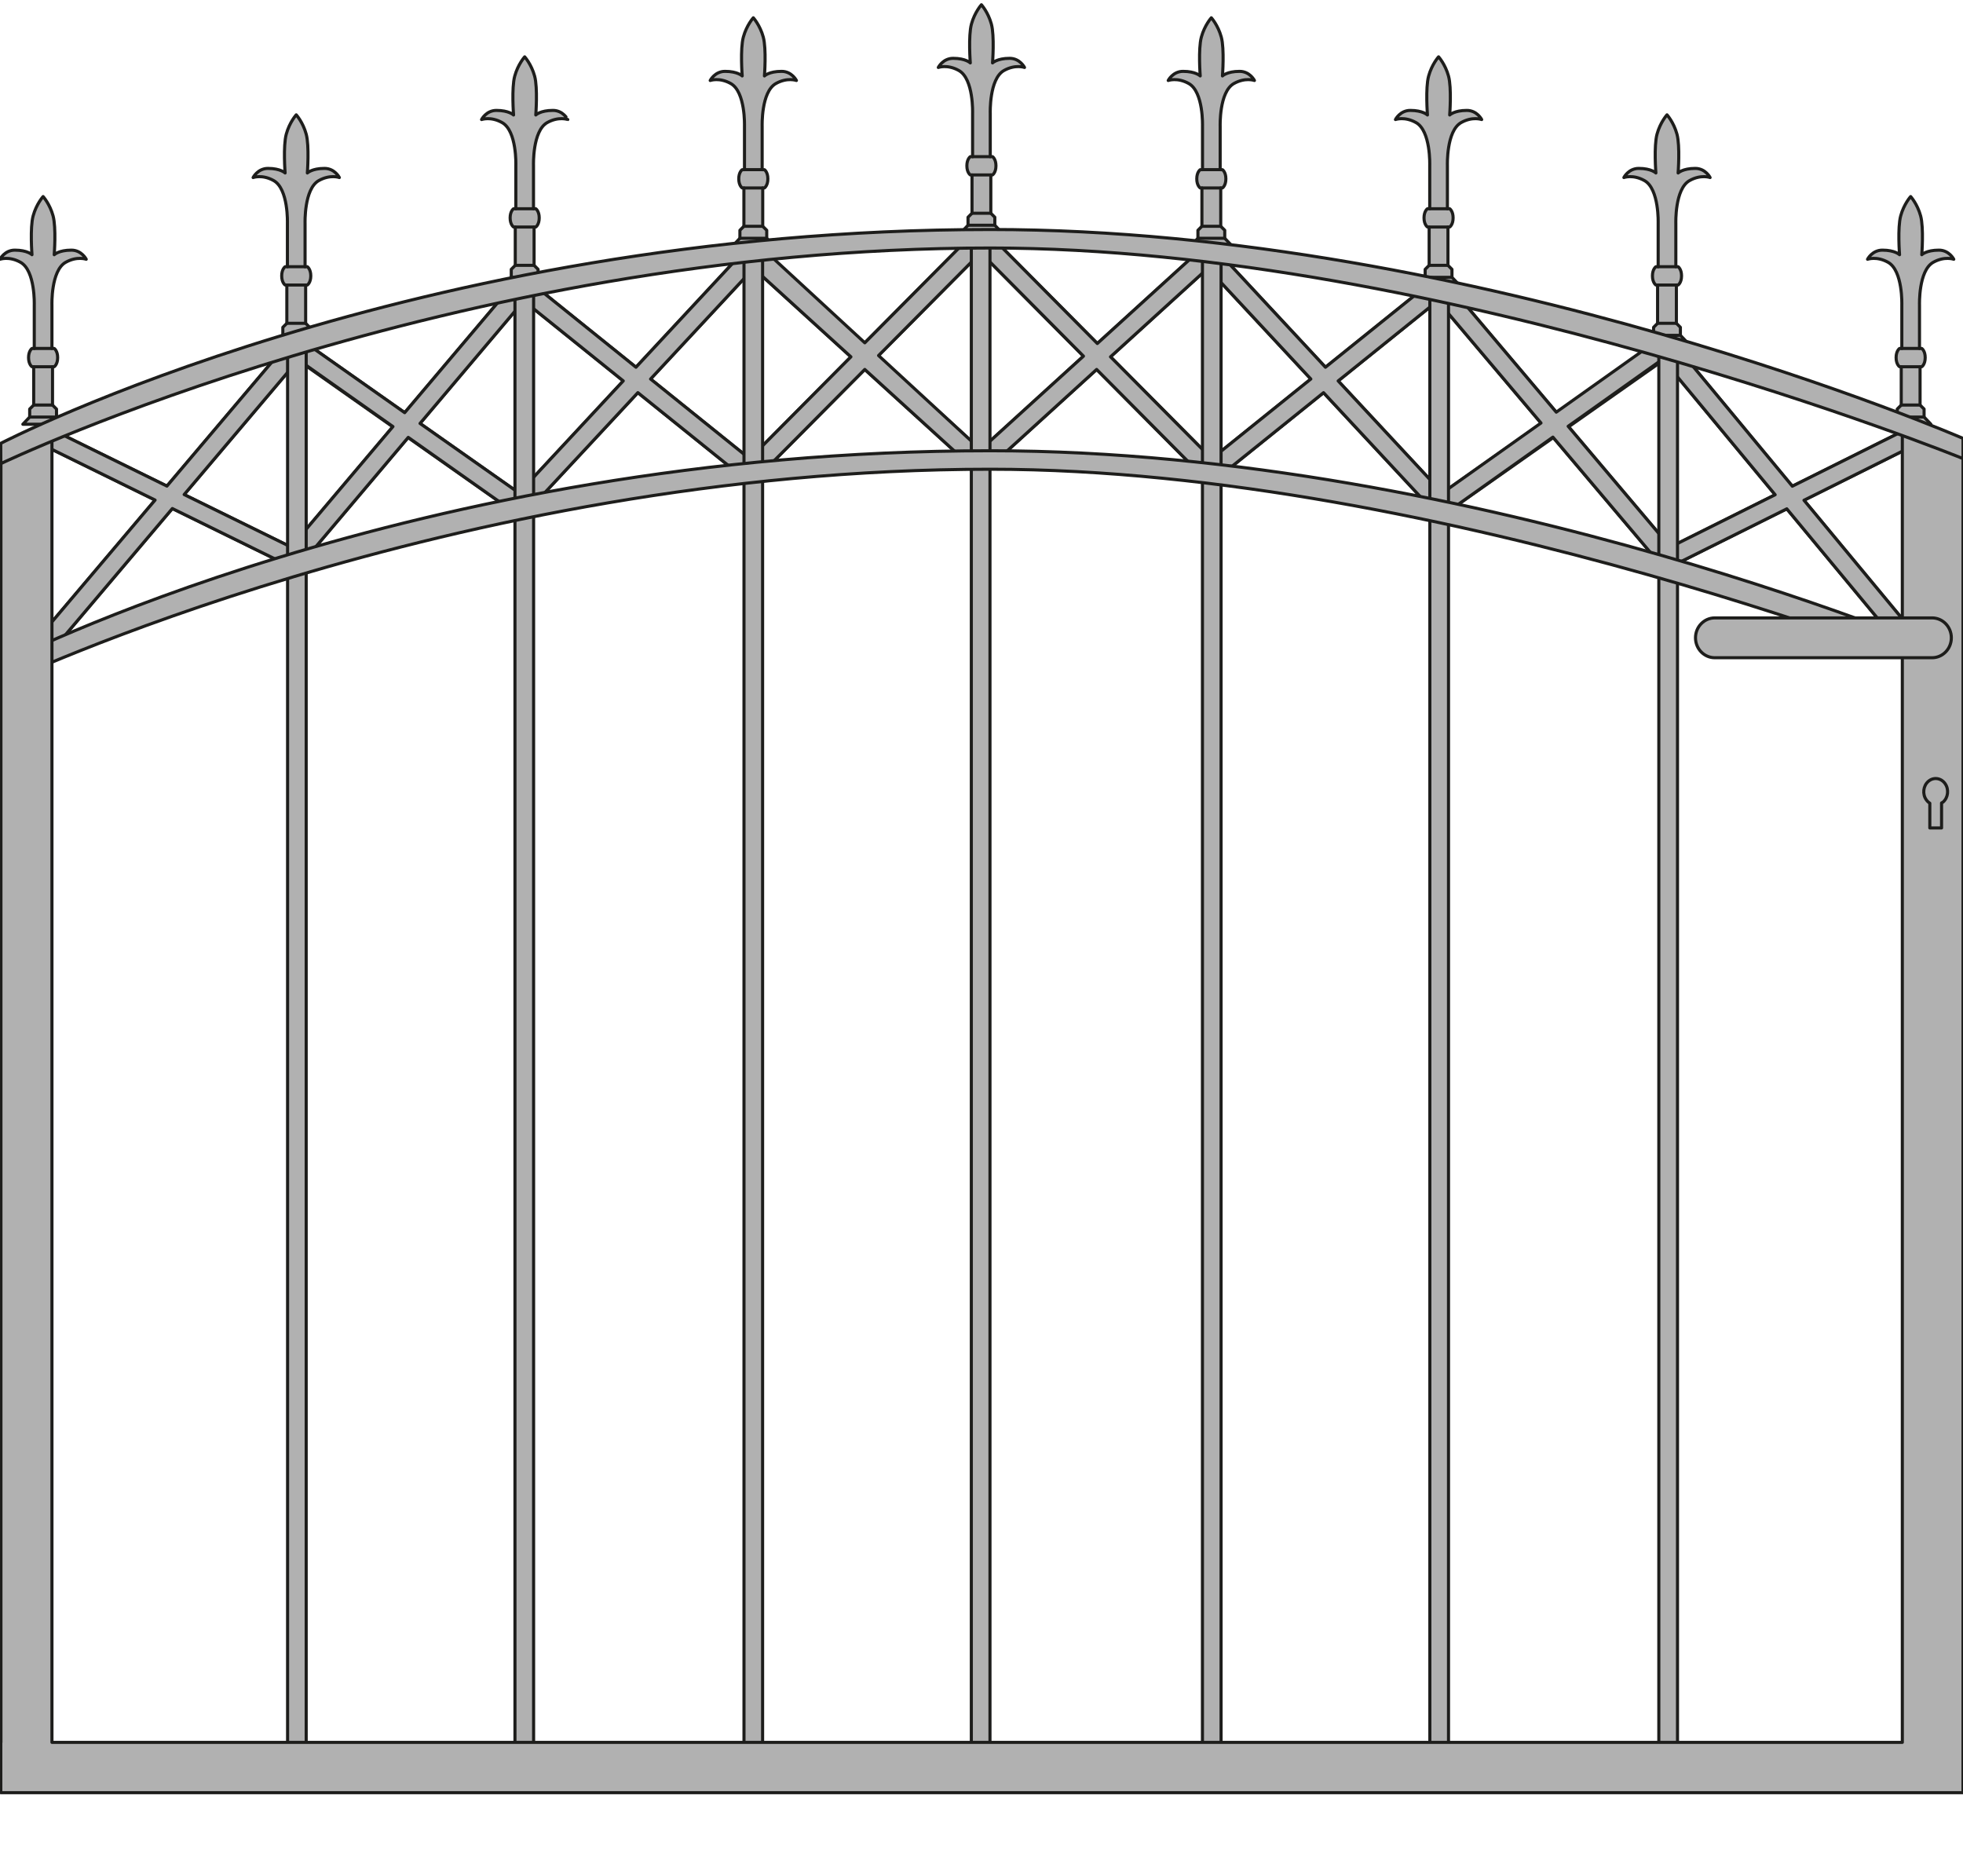 <?xml version="1.0" encoding="iso-8859-1"?>
<!-- Generator: Adobe Illustrator 20.1.0, SVG Export Plug-In . SVG Version: 6.00 Build 0)  -->
<svg version="1.1" preserveAspectRatio="none" id="Ebene_1" xmlns="http://www.w3.org/2000/svg"
	xmlns:xlink="http://www.w3.org/1999/xlink" x="0px" y="0px" viewBox="-41.569 -17.42 158.291 151.233" width="158.291"
	height="151.233" style="enable-background:new -41.569 -17.42 158.291 151.233;" xml:space="preserve">
	<g>
		<g>
			<g>

				<path
					style="fill:#B1B1B1;stroke:#1D1D1B;stroke-width:0.25;stroke-linecap:round;stroke-linejoin:round;stroke-miterlimit:10;"
					d="
				M112.5,16.789h-1.632l0.552-0.582v-0.644l0.322-0.323V12.15h-0.136c0,0-0.278-0.184-0.278-0.737c0-0.553,0.278-0.737,0.278-0.737
				h0.183V7.174l0,0c0,0,0.093-2.767-1.105-3.443c-0.925-0.52-1.66-0.246-1.66-0.246s0.369-0.736,1.199-0.736
				c1.015,0,1.382,0.369,1.382,0.369s-0.17-2.174,0.093-3.135c0.263-0.961,0.803-1.554,0.803-1.554s0.54,0.593,0.803,1.554
				c0.263,0.961,0.094,3.135,0.094,3.135s0.367-0.369,1.382-0.369c0.829,0,1.198,0.736,1.198,0.736s-0.735-0.273-1.659,0.246
				c-1.199,0.677-1.105,3.443-1.105,3.443l0,0v3.502h0.183c0,0,0.277,0.185,0.277,0.737c0,0.554-0.277,0.737-0.277,0.737h-0.137
				v3.089l0.323,0.323v0.644l0.552,0.582H112.5z" />

				<line
					style="fill:#B1B1B1;stroke:#1D1D1B;stroke-width:0.25;stroke-linecap:round;stroke-linejoin:round;stroke-miterlimit:10;"
					x1="113.581" y1="16.207" x2="111.42" y2="16.207" />

				<line
					style="fill:#B1B1B1;stroke:#1D1D1B;stroke-width:0.25;stroke-linecap:round;stroke-linejoin:round;stroke-miterlimit:10;"
					x1="113.258" y1="15.239" x2="111.742" y2="15.239" />

				<line
					style="fill:#B1B1B1;stroke:#1D1D1B;stroke-width:0.25;stroke-linecap:round;stroke-linejoin:round;stroke-miterlimit:10;"
					x1="113.258" y1="12.15" x2="111.742" y2="12.15" />

				<line
					style="fill:#B1B1B1;stroke:#1D1D1B;stroke-width:0.25;stroke-linecap:round;stroke-linejoin:round;stroke-miterlimit:10;"
					x1="113.212" y1="10.676" x2="111.789" y2="10.676" />
			</g>
			<g>

				<path
					style="fill:#B1B1B1;stroke:#1D1D1B;stroke-width:0.25;stroke-linecap:round;stroke-linejoin:round;stroke-miterlimit:10;"
					d="
				M92.852,10.199H91.22l0.552-0.582V8.973l0.322-0.323V5.561h-0.136c0,0-0.278-0.184-0.278-0.737c0-0.553,0.278-0.737,0.278-0.737
				h0.183V0.584l0,0c0,0,0.093-2.767-1.105-3.443c-0.925-0.52-1.66-0.246-1.66-0.246s0.369-0.736,1.199-0.736
				c1.015,0,1.382,0.369,1.382,0.369s-0.17-2.174,0.093-3.135c0.263-0.961,0.803-1.554,0.803-1.554s0.54,0.593,0.803,1.554
				c0.263,0.961,0.094,3.135,0.094,3.135s0.367-0.369,1.382-0.369c0.829,0,1.198,0.736,1.198,0.736s-0.735-0.273-1.659,0.246
				c-1.199,0.677-1.105,3.443-1.105,3.443l0,0v3.502h0.183c0,0,0.277,0.185,0.277,0.737c0,0.554-0.277,0.737-0.277,0.737H93.61
				v3.089l0.323,0.323v0.644l0.552,0.582H92.852z" />

				<line
					style="fill:#B1B1B1;stroke:#1D1D1B;stroke-width:0.25;stroke-linecap:round;stroke-linejoin:round;stroke-miterlimit:10;"
					x1="93.933" y1="9.617" x2="91.772" y2="9.617" />

				<line
					style="fill:#B1B1B1;stroke:#1D1D1B;stroke-width:0.25;stroke-linecap:round;stroke-linejoin:round;stroke-miterlimit:10;"
					x1="93.61" y1="8.649" x2="92.094" y2="8.649" />

				<line
					style="fill:#B1B1B1;stroke:#1D1D1B;stroke-width:0.25;stroke-linecap:round;stroke-linejoin:round;stroke-miterlimit:10;"
					x1="93.61" y1="5.561" x2="92.094" y2="5.561" />

				<line
					style="fill:#B1B1B1;stroke:#1D1D1B;stroke-width:0.25;stroke-linecap:round;stroke-linejoin:round;stroke-miterlimit:10;"
					x1="93.564" y1="4.086" x2="92.141" y2="4.086" />
			</g>
			<g>

				<path
					style="fill:#B1B1B1;stroke:#1D1D1B;stroke-width:0.25;stroke-linecap:round;stroke-linejoin:round;stroke-miterlimit:10;"
					d="
				M74.432,5.523H72.8l0.552-0.582V4.296l0.322-0.323V0.884h-0.136c0,0-0.278-0.184-0.278-0.737c0-0.553,0.278-0.737,0.278-0.737
				h0.183v-3.502l0,0c0,0,0.093-2.767-1.105-3.443c-0.925-0.52-1.66-0.246-1.66-0.246s0.369-0.736,1.199-0.736
				c1.015,0,1.382,0.369,1.382,0.369s-0.17-2.174,0.093-3.135c0.263-0.961,0.803-1.554,0.803-1.554s0.54,0.593,0.803,1.554
				c0.263,0.961,0.094,3.135,0.094,3.135s0.367-0.369,1.382-0.369c0.829,0,1.198,0.736,1.198,0.736s-0.735-0.273-1.659,0.246
				c-1.199,0.677-1.105,3.443-1.105,3.443l0,0v3.502h0.183c0,0,0.277,0.184,0.277,0.737c0,0.554-0.277,0.737-0.277,0.737H75.19
				v3.089l0.323,0.323v0.645l0.552,0.582H74.432z" />

				<line
					style="fill:#B1B1B1;stroke:#1D1D1B;stroke-width:0.25;stroke-linecap:round;stroke-linejoin:round;stroke-miterlimit:10;"
					x1="75.513" y1="4.941" x2="73.352" y2="4.941" />

				<line
					style="fill:#B1B1B1;stroke:#1D1D1B;stroke-width:0.25;stroke-linecap:round;stroke-linejoin:round;stroke-miterlimit:10;"
					x1="75.19" y1="3.973" x2="73.675" y2="3.973" />

				<line
					style="fill:#B1B1B1;stroke:#1D1D1B;stroke-width:0.25;stroke-linecap:round;stroke-linejoin:round;stroke-miterlimit:10;"
					x1="75.19" y1="0.884" x2="73.675" y2="0.884" />

				<line
					style="fill:#B1B1B1;stroke:#1D1D1B;stroke-width:0.25;stroke-linecap:round;stroke-linejoin:round;stroke-miterlimit:10;"
					x1="75.144" y1="-0.59" x2="73.721" y2="-0.59" />
			</g>
			<g>

				<path
					style="fill:#B1B1B1;stroke:#1D1D1B;stroke-width:0.25;stroke-linecap:round;stroke-linejoin:round;stroke-miterlimit:10;"
					d="
				M56.108,2.374h-1.632l0.552-0.582V1.147l0.322-0.323v-3.089h-0.136c0,0-0.278-0.184-0.278-0.737c0-0.553,0.278-0.737,0.278-0.737
				h0.183v-3.502l0,0c0,0,0.093-2.767-1.105-3.443c-0.925-0.519-1.66-0.246-1.66-0.246s0.369-0.736,1.199-0.736
				c1.015,0,1.382,0.369,1.382,0.369s-0.17-2.174,0.093-3.135c0.263-0.961,0.803-1.554,0.803-1.554s0.54,0.593,0.803,1.554
				c0.263,0.961,0.094,3.135,0.094,3.135s0.367-0.369,1.382-0.369c0.829,0,1.198,0.736,1.198,0.736s-0.735-0.273-1.659,0.246
				c-1.199,0.677-1.105,3.443-1.105,3.443l0,0v3.502h0.183c0,0,0.277,0.184,0.277,0.737c0,0.554-0.277,0.737-0.277,0.737h-0.137
				v3.089l0.323,0.323v0.645l0.552,0.582H56.108z" />

				<line
					style="fill:#B1B1B1;stroke:#1D1D1B;stroke-width:0.25;stroke-linecap:round;stroke-linejoin:round;stroke-miterlimit:10;"
					x1="57.189" y1="1.792" x2="55.028" y2="1.792" />

				<line
					style="fill:#B1B1B1;stroke:#1D1D1B;stroke-width:0.25;stroke-linecap:round;stroke-linejoin:round;stroke-miterlimit:10;"
					x1="56.866" y1="0.824" x2="55.35" y2="0.824" />

				<line
					style="fill:#B1B1B1;stroke:#1D1D1B;stroke-width:0.25;stroke-linecap:round;stroke-linejoin:round;stroke-miterlimit:10;"
					x1="56.866" y1="-2.265" x2="55.35" y2="-2.265" />

				<line
					style="fill:#B1B1B1;stroke:#1D1D1B;stroke-width:0.25;stroke-linecap:round;stroke-linejoin:round;stroke-miterlimit:10;"
					x1="56.82" y1="-3.74" x2="55.397" y2="-3.74" />
			</g>
			<g>

				<path
					style="fill:#B1B1B1;stroke:#1D1D1B;stroke-width:0.25;stroke-linecap:round;stroke-linejoin:round;stroke-miterlimit:10;"
					d="
				M37.569,1.324h-1.632l0.552-0.582V0.097l0.322-0.323v-3.089h-0.136c0,0-0.278-0.184-0.278-0.737c0-0.553,0.278-0.737,0.278-0.737
				h0.183v-3.502l0,0c0,0,0.093-2.767-1.106-3.443c-0.925-0.52-1.66-0.246-1.66-0.246s0.369-0.736,1.199-0.736
				c1.015,0,1.382,0.369,1.382,0.369s-0.17-2.174,0.093-3.135c0.263-0.961,0.803-1.554,0.803-1.554s0.54,0.593,0.803,1.554
				c0.263,0.961,0.094,3.135,0.094,3.135s0.367-0.369,1.382-0.369c0.829,0,1.198,0.736,1.198,0.736s-0.735-0.273-1.659,0.246
				c-1.199,0.677-1.105,3.443-1.105,3.443l0,0v3.502h0.183c0,0,0.277,0.185,0.277,0.737c0,0.554-0.277,0.737-0.277,0.737h-0.137
				v3.089l0.323,0.323v0.644l0.552,0.582H37.569z" />

				<line
					style="fill:#B1B1B1;stroke:#1D1D1B;stroke-width:0.25;stroke-linecap:round;stroke-linejoin:round;stroke-miterlimit:10;"
					x1="38.65" y1="0.742" x2="36.489" y2="0.742" />

				<line
					style="fill:#B1B1B1;stroke:#1D1D1B;stroke-width:0.25;stroke-linecap:round;stroke-linejoin:round;stroke-miterlimit:10;"
					x1="38.327" y1="-0.226" x2="36.811" y2="-0.226" />

				<line
					style="fill:#B1B1B1;stroke:#1D1D1B;stroke-width:0.25;stroke-linecap:round;stroke-linejoin:round;stroke-miterlimit:10;"
					x1="38.327" y1="-3.315" x2="36.811" y2="-3.315" />

				<line
					style="fill:#B1B1B1;stroke:#1D1D1B;stroke-width:0.25;stroke-linecap:round;stroke-linejoin:round;stroke-miterlimit:10;"
					x1="38.281" y1="-4.79" x2="36.858" y2="-4.79" />
			</g>
			<g>

				<path
					style="fill:#B1B1B1;stroke:#1D1D1B;stroke-width:0.25;stroke-linecap:round;stroke-linejoin:round;stroke-miterlimit:10;"
					d="
				M-38.092,16.789h1.632l-0.552-0.582v-0.644l-0.322-0.323V12.15h0.136c0,0,0.278-0.184,0.278-0.737
				c0-0.553-0.278-0.737-0.278-0.737h-0.183V7.174l0,0c0,0-0.093-2.767,1.105-3.443c0.925-0.52,1.66-0.246,1.66-0.246
				s-0.369-0.736-1.199-0.736c-1.015,0-1.382,0.369-1.382,0.369s0.17-2.174-0.093-3.135c-0.263-0.961-0.803-1.554-0.803-1.554
				s-0.54,0.593-0.803,1.554c-0.263,0.961-0.094,3.135-0.094,3.135s-0.367-0.369-1.382-0.369c-0.829,0-1.198,0.736-1.198,0.736
				s0.735-0.273,1.659,0.246c1.199,0.677,1.105,3.443,1.105,3.443l0,0v3.502h-0.183c0,0-0.277,0.185-0.277,0.737
				c0,0.554,0.277,0.737,0.277,0.737h0.137v3.089l-0.323,0.323v0.644l-0.552,0.582H-38.092z" />

				<line
					style="fill:#B1B1B1;stroke:#1D1D1B;stroke-width:0.25;stroke-linecap:round;stroke-linejoin:round;stroke-miterlimit:10;"
					x1="-39.173" y1="16.207" x2="-37.012" y2="16.207" />

				<line
					style="fill:#B1B1B1;stroke:#1D1D1B;stroke-width:0.25;stroke-linecap:round;stroke-linejoin:round;stroke-miterlimit:10;"
					x1="-38.85" y1="15.239" x2="-37.334" y2="15.239" />

				<line
					style="fill:#B1B1B1;stroke:#1D1D1B;stroke-width:0.25;stroke-linecap:round;stroke-linejoin:round;stroke-miterlimit:10;"
					x1="-38.85" y1="12.15" x2="-37.334" y2="12.15" />

				<line
					style="fill:#B1B1B1;stroke:#1D1D1B;stroke-width:0.25;stroke-linecap:round;stroke-linejoin:round;stroke-miterlimit:10;"
					x1="-38.804" y1="10.676" x2="-37.381" y2="10.676" />
			</g>
			<g>

				<path
					style="fill:#B1B1B1;stroke:#1D1D1B;stroke-width:0.25;stroke-linecap:round;stroke-linejoin:round;stroke-miterlimit:10;"
					d="
				M-17.68,10.199h1.632L-16.6,9.617V8.973l-0.322-0.323V5.561h0.136c0,0,0.278-0.184,0.278-0.737c0-0.553-0.278-0.737-0.278-0.737
				h-0.183V0.584l0,0c0,0-0.093-2.767,1.105-3.443c0.925-0.52,1.66-0.246,1.66-0.246s-0.369-0.736-1.199-0.736
				c-1.015,0-1.382,0.369-1.382,0.369s0.17-2.174-0.093-3.135c-0.263-0.961-0.803-1.554-0.803-1.554s-0.54,0.593-0.803,1.554
				c-0.263,0.961-0.094,3.135-0.094,3.135s-0.367-0.369-1.382-0.369c-0.829,0-1.198,0.736-1.198,0.736s0.735-0.273,1.659,0.246
				c1.199,0.677,1.106,3.443,1.106,3.443l0,0v3.502h-0.183c0,0-0.277,0.185-0.277,0.737c0,0.554,0.277,0.737,0.277,0.737h0.137
				v3.089l-0.323,0.323v0.644l-0.552,0.582H-17.68z" />

				<line
					style="fill:#B1B1B1;stroke:#1D1D1B;stroke-width:0.25;stroke-linecap:round;stroke-linejoin:round;stroke-miterlimit:10;"
					x1="-18.761" y1="9.617" x2="-16.6" y2="9.617" />

				<line
					style="fill:#B1B1B1;stroke:#1D1D1B;stroke-width:0.25;stroke-linecap:round;stroke-linejoin:round;stroke-miterlimit:10;"
					x1="-18.438" y1="8.649" x2="-16.922" y2="8.649" />

				<line
					style="fill:#B1B1B1;stroke:#1D1D1B;stroke-width:0.25;stroke-linecap:round;stroke-linejoin:round;stroke-miterlimit:10;"
					x1="-18.438" y1="5.561" x2="-16.922" y2="5.561" />

				<line
					style="fill:#B1B1B1;stroke:#1D1D1B;stroke-width:0.25;stroke-linecap:round;stroke-linejoin:round;stroke-miterlimit:10;"
					x1="-18.392" y1="4.086" x2="-16.969" y2="4.086" />
			</g>
			<g>

				<path
					style="fill:#B1B1B1;stroke:#1D1D1B;stroke-width:0.25;stroke-linecap:round;stroke-linejoin:round;stroke-miterlimit:10;"
					d="
				M0.74,5.523h1.632L1.82,4.941V4.296L1.498,3.973V0.884h0.136c0,0,0.278-0.184,0.278-0.737c0-0.553-0.278-0.737-0.278-0.737H1.451
				v-3.502l0,0c0,0-0.093-2.767,1.105-3.443c0.925-0.52,1.66-0.246,1.66-0.246S3.847-8.518,3.017-8.518
				c-1.015,0-1.382,0.369-1.382,0.369s0.17-2.174-0.093-3.135S0.74-12.837,0.74-12.837s-0.54,0.593-0.803,1.554
				c-0.263,0.961-0.094,3.135-0.094,3.135s-0.367-0.369-1.382-0.369c-0.829,0-1.198,0.736-1.198,0.736s0.735-0.273,1.659,0.246
				c1.199,0.677,1.105,3.443,1.105,3.443l0,0v3.502h-0.183c0,0-0.277,0.184-0.277,0.737c0,0.554,0.277,0.737,0.277,0.737h0.137
				v3.089l-0.323,0.323v0.645l-0.552,0.582H0.74z" />

				<line
					style="fill:#B1B1B1;stroke:#1D1D1B;stroke-width:0.25;stroke-linecap:round;stroke-linejoin:round;stroke-miterlimit:10;"
					x1="-0.341" y1="4.941" x2="1.82" y2="4.941" />

				<line
					style="fill:#B1B1B1;stroke:#1D1D1B;stroke-width:0.25;stroke-linecap:round;stroke-linejoin:round;stroke-miterlimit:10;"
					x1="-0.018" y1="3.973" x2="1.498" y2="3.973" />

				<line
					style="fill:#B1B1B1;stroke:#1D1D1B;stroke-width:0.25;stroke-linecap:round;stroke-linejoin:round;stroke-miterlimit:10;"
					x1="-0.018" y1="0.884" x2="1.498" y2="0.884" />

				<line
					style="fill:#B1B1B1;stroke:#1D1D1B;stroke-width:0.25;stroke-linecap:round;stroke-linejoin:round;stroke-miterlimit:10;"
					x1="0.028" y1="-0.59" x2="1.451" y2="-0.59" />
			</g>
			<g>

				<path
					style="fill:#B1B1B1;stroke:#1D1D1B;stroke-width:0.25;stroke-linecap:round;stroke-linejoin:round;stroke-miterlimit:10;"
					d="
				M19.175,2.374h-1.632l0.552-0.582V1.147l0.322-0.323v-3.089h-0.136c0,0-0.278-0.184-0.278-0.737c0-0.553,0.278-0.737,0.278-0.737
				h0.183v-3.502l0,0c0,0,0.093-2.767-1.105-3.443c-0.925-0.519-1.66-0.246-1.66-0.246s0.369-0.736,1.199-0.736
				c1.015,0,1.382,0.369,1.382,0.369s-0.17-2.174,0.093-3.135c0.263-0.961,0.803-1.554,0.803-1.554s0.54,0.593,0.803,1.554
				c0.263,0.961,0.094,3.135,0.094,3.135s0.367-0.369,1.382-0.369c0.829,0,1.198,0.736,1.198,0.736s-0.735-0.273-1.659,0.246
				c-1.199,0.677-1.105,3.443-1.105,3.443l0,0v3.502h0.183c0,0,0.277,0.184,0.277,0.737c0,0.554-0.277,0.737-0.277,0.737h-0.137
				v3.089l0.323,0.323v0.645l0.552,0.582H19.175z" />

				<line
					style="fill:#B1B1B1;stroke:#1D1D1B;stroke-width:0.25;stroke-linecap:round;stroke-linejoin:round;stroke-miterlimit:10;"
					x1="20.256" y1="1.792" x2="18.094" y2="1.792" />

				<line
					style="fill:#B1B1B1;stroke:#1D1D1B;stroke-width:0.25;stroke-linecap:round;stroke-linejoin:round;stroke-miterlimit:10;"
					x1="19.932" y1="0.824" x2="18.417" y2="0.824" />

				<line
					style="fill:#B1B1B1;stroke:#1D1D1B;stroke-width:0.25;stroke-linecap:round;stroke-linejoin:round;stroke-miterlimit:10;"
					x1="19.932" y1="-2.265" x2="18.417" y2="-2.265" />

				<line
					style="fill:#B1B1B1;stroke:#1D1D1B;stroke-width:0.25;stroke-linecap:round;stroke-linejoin:round;stroke-miterlimit:10;"
					x1="19.886" y1="-3.74" x2="18.464" y2="-3.74" />
			</g>
		</g>
		<g>
			<g>

				<polyline
					style="fill:#B1B1B1;stroke:#1D1D1B;stroke-width:0.25;stroke-linecap:round;stroke-linejoin:round;stroke-miterlimit:10;"
					points="
				19.048,4.374 1.764,22.945 0.703,21.877 17.985,3.301 			" />

				<polyline
					style="fill:#B1B1B1;stroke:#1D1D1B;stroke-width:0.25;stroke-linecap:round;stroke-linejoin:round;stroke-miterlimit:10;"
					points="
				1.774,5.801 19.048,19.706 17.986,20.775 0.713,6.872 			" />

				<polyline
					style="fill:#B1B1B1;stroke:#1D1D1B;stroke-width:0.25;stroke-linecap:round;stroke-linejoin:round;stroke-miterlimit:10;"
					points="
				-18.015,12.177 -37.079,34.694 -38.138,33.625 -19.077,11.104 			" />

				<polyline
					style="fill:#B1B1B1;stroke:#1D1D1B;stroke-width:0.25;stroke-linecap:round;stroke-linejoin:round;stroke-miterlimit:10;"
					points="
				-37.108,17.354 -17.592,26.94 -18.658,28.008 -38.173,18.423 			" />

				<polyline
					style="fill:#B1B1B1;stroke:#1D1D1B;stroke-width:0.25;stroke-linecap:round;stroke-linejoin:round;stroke-miterlimit:10;"
					points="
				0.58,6.928 -16.789,27.476 -17.855,26.405 -0.482,5.857 			" />

				<polyline
					style="fill:#B1B1B1;stroke:#1D1D1B;stroke-width:0.25;stroke-linecap:round;stroke-linejoin:round;stroke-miterlimit:10;"
					points="
				-16.789,10.329 0.58,22.542 -0.482,23.613 -17.855,11.401 			" />

				<polyline
					style="fill:#B1B1B1;stroke:#1D1D1B;stroke-width:0.25;stroke-linecap:round;stroke-linejoin:round;stroke-miterlimit:10;"
					points="
				38.01,2.451 20.354,20.233 19.29,19.163 36.95,1.378 			" />

				<polyline
					style="fill:#B1B1B1;stroke:#1D1D1B;stroke-width:0.25;stroke-linecap:round;stroke-linejoin:round;stroke-miterlimit:10;"
					points="
				20.362,3.229 37.371,18.71 36.309,19.78 19.298,4.299 			" />

				<polyline
					style="fill:#B1B1B1;stroke:#1D1D1B;stroke-width:0.25;stroke-linecap:round;stroke-linejoin:round;stroke-miterlimit:10;"
					points="
				55.976,4.374 73.258,22.945 74.323,21.877 57.04,3.301 			" />

				<polyline
					style="fill:#B1B1B1;stroke:#1D1D1B;stroke-width:0.25;stroke-linecap:round;stroke-linejoin:round;stroke-miterlimit:10;"
					points="
				73.254,5.801 55.976,19.706 57.04,20.775 74.317,6.872 			" />

				<polyline
					style="fill:#B1B1B1;stroke:#1D1D1B;stroke-width:0.25;stroke-linecap:round;stroke-linejoin:round;stroke-miterlimit:10;"
					points="
				93.041,12.177 111.637,34.607 112.704,33.535 94.106,11.104 			" />

				<polyline
					style="fill:#B1B1B1;stroke:#1D1D1B;stroke-width:0.25;stroke-linecap:round;stroke-linejoin:round;stroke-miterlimit:10;"
					points="
				112.128,17.211 92.62,26.94 93.681,28.008 113.19,18.284 			" />

				<polyline
					style="fill:#B1B1B1;stroke:#1D1D1B;stroke-width:0.25;stroke-linecap:round;stroke-linejoin:round;stroke-miterlimit:10;"
					points="
				74.441,6.928 91.814,27.476 92.881,26.405 75.504,5.857 			" />

				<polyline
					style="fill:#B1B1B1;stroke:#1D1D1B;stroke-width:0.25;stroke-linecap:round;stroke-linejoin:round;stroke-miterlimit:10;"
					points="
				91.816,10.329 74.443,22.542 75.504,23.613 92.88,11.401 			" />

				<polyline
					style="fill:#B1B1B1;stroke:#1D1D1B;stroke-width:0.25;stroke-linecap:round;stroke-linejoin:round;stroke-miterlimit:10;"
					points="
				37.015,2.451 54.671,20.233 55.736,19.163 38.079,1.378 			" />

				<polyline
					style="fill:#B1B1B1;stroke:#1D1D1B;stroke-width:0.25;stroke-linecap:round;stroke-linejoin:round;stroke-miterlimit:10;"
					points="
				54.664,3.229 37.65,18.71 38.716,19.78 55.726,4.299 			" />
			</g>
			<g>

				<polygon
					style="fill:#B1B1B1;stroke:#1D1D1B;stroke-width:0.25;stroke-linecap:round;stroke-linejoin:round;stroke-miterlimit:10;"
					points="
				92.88,28.337 93.041,26.731 101.575,22.471 93.041,12.177 93.286,11.104 94.106,11.104 102.96,21.783 112.128,17.211 
				113.025,18.364 103.899,22.916 112.704,33.535 111.637,34.607 102.514,23.607 93.681,28.008 			" />

				<polygon
					style="fill:#B1B1B1;stroke:#1D1D1B;stroke-width:0.25;stroke-linecap:round;stroke-linejoin:round;stroke-miterlimit:10;"
					points="
				82.693,16.686 74.675,7.205 74.675,6.081 75.504,5.857 83.923,15.813 91.646,10.329 92.88,10.525 92.62,11.455 84.883,16.951 
				92.62,26.099 92.62,26.94 91.814,27.476 83.653,17.825 75.504,23.613 74.73,23.324 74.443,22.542 			" />

				<polygon
					style="fill:#B1B1B1;stroke:#1D1D1B;stroke-width:0.25;stroke-linecap:round;stroke-linejoin:round;stroke-miterlimit:10;"
					points="
				55.976,3.08 57.04,3.301 65.312,12.191 73.254,5.801 73.91,5.857 74.317,6.872 66.337,13.294 74.323,21.877 73.73,23.198 
				73.258,22.945 65.157,14.242 57.223,20.623 56.145,20.623 56.383,19.377 64.133,13.14 55.976,4.374 			" />

				<polygon
					style="fill:#B1B1B1;stroke:#1D1D1B;stroke-width:0.25;stroke-linecap:round;stroke-linejoin:round;stroke-miterlimit:10;"
					points="
				37.61,1.912 38.608,1.912 46.916,10.278 54.664,3.229 55.726,3.229 55.726,4.299 47.979,11.351 55.736,19.163 55.726,20.233 
				54.671,20.233 46.861,12.368 38.852,19.657 37.876,19.28 37.876,18.504 45.799,11.297 37.79,3.229 			" />

				<polygon
					style="fill:#B1B1B1;stroke:#1D1D1B;stroke-width:0.25;stroke-linecap:round;stroke-linejoin:round;stroke-miterlimit:10;"
					points="
				19.508,2.955 20.286,2.955 28.167,10.221 36.217,2.117 37.015,2.117 37.166,3.301 29.276,11.247 37.166,18.522 37.166,19.401 
				36.173,19.657 28.164,12.368 20.354,20.233 19.508,20.475 19.508,18.943 27.046,11.351 19.508,4.49 			" />

				<polygon
					style="fill:#B1B1B1;stroke:#1D1D1B;stroke-width:0.25;stroke-linecap:round;stroke-linejoin:round;stroke-miterlimit:10;"
					points="
				0.903,5.801 1.774,5.801 9.714,12.191 17.87,3.425 17.87,2.955 18.929,2.955 18.929,4.502 10.891,13.14 19.048,19.706 
				18.929,20.475 17.986,20.775 9.867,14.239 1.809,22.898 0.903,22.898 0.903,21.661 8.689,13.292 0.903,7.026 			" />

				<polygon
					style="fill:#B1B1B1;stroke:#1D1D1B;stroke-width:0.25;stroke-linecap:round;stroke-linejoin:round;stroke-miterlimit:10;"
					points="
				-17.627,10.525 -16.789,10.329 -8.936,15.855 -0.601,5.998 0.256,5.857 0.46,7.074 -7.699,16.722 0.33,22.368 0.46,23.404 
				-0.482,23.613 -8.65,17.845 -16.789,27.476 -17.592,27.654 -17.627,26.137 -9.882,16.975 -17.627,11.507 			" />

				<polygon
					style="fill:#B1B1B1;stroke:#1D1D1B;stroke-width:0.25;stroke-linecap:round;stroke-linejoin:round;stroke-miterlimit:10;"
					points="
				-37.863,17.458 -36.896,17.458 -28.109,21.774 -19.077,11.104 -18.015,10.656 -18.015,12.177 -26.719,22.457 -18.015,26.731 
				-18.015,28.008 -18.658,28.008 -27.672,23.583 -37.079,34.694 -37.778,34.694 -37.778,33.195 -29.063,22.9 -37.778,18.62 			" />
			</g>

			<polyline
				style="fill:#B1B1B1;stroke:#1D1D1B;stroke-width:0.25;stroke-linecap:round;stroke-linejoin:round;stroke-miterlimit:10;"
				points="
			1.46,5.845 1.46,124.814 -0.044,124.814 -0.044,5.845 		" />

			<polyline
				style="fill:#B1B1B1;stroke:#1D1D1B;stroke-width:0.25;stroke-linecap:round;stroke-linejoin:round;stroke-miterlimit:10;"
				points="
			-16.878,10.114 -16.878,124.814 -18.379,124.814 -18.379,10.621 		" />

			<rect x="36.756" y="2.117"
				style="fill:#B1B1B1;stroke:#1D1D1B;stroke-width:0.25;stroke-linecap:round;stroke-linejoin:round;stroke-miterlimit:10;"
				width="1.504" height="122.696" />

			<polyline
				style="fill:#B1B1B1;stroke:#1D1D1B;stroke-width:0.25;stroke-linecap:round;stroke-linejoin:round;stroke-miterlimit:10;"
				points="
			19.925,2.955 19.925,124.814 18.424,124.814 18.424,3.08 		" />

			<polyline
				style="fill:#B1B1B1;stroke:#1D1D1B;stroke-width:0.25;stroke-linecap:round;stroke-linejoin:round;stroke-miterlimit:10;"
				points="
			75.235,6.347 75.235,125.441 73.73,125.441 73.73,5.845 		" />

			<polyline
				style="fill:#B1B1B1;stroke:#1D1D1B;stroke-width:0.25;stroke-linecap:round;stroke-linejoin:round;stroke-miterlimit:10;"
				points="
			56.895,3.08 56.895,124.814 55.393,124.814 55.393,3.08 		" />

			<polyline
				style="fill:#B1B1B1;stroke:#1D1D1B;stroke-width:0.25;stroke-linecap:round;stroke-linejoin:round;stroke-miterlimit:10;"
				points="
			93.7,9.967 93.7,125.218 92.194,125.218 92.194,9.967 		" />

			<path
				style="fill:#B1B1B1;stroke:#1D1D1B;stroke-width:0.25;stroke-linecap:round;stroke-linejoin:round;stroke-miterlimit:10;"
				d="
			M-41.421,37.749l-0.007-1.63c0,0,33.097-17.195,79.721-17.195c39.61,0,78.328,16.814,78.328,16.814v1.629
			c0,0-41.656-16.953-78.328-16.953C-5.235,20.415-41.421,37.749-41.421,37.749z" />

			<polygon
				style="fill:#B1B1B1;stroke:#1D1D1B;stroke-width:0.25;stroke-linecap:round;stroke-linejoin:round;stroke-miterlimit:10;"
				points="
			-41.494,123.067 -41.494,19.172 -37.38,17.231 -37.38,123.067 111.829,123.067 111.829,16.832 116.722,18.623 116.722,123.067 
			116.722,127.105 116.722,127.125 -41.504,127.125 -41.504,123.067 		" />

			<path
				style="fill:#B1B1B1;stroke:#1D1D1B;stroke-width:0.25;stroke-linecap:round;stroke-linejoin:round;stroke-miterlimit:10;"
				d="
			M-41.501,19.962l-0.008-1.633c0,0,33.178-17.243,79.802-17.243c39.61,0,78.43,16.841,78.43,16.841v1.63
			c0,0-41.76-16.98-78.43-16.98C-5.235,2.576-41.501,19.962-41.501,19.962z" />
		</g>

		<path
			style="fill:#B1B1B1;stroke:#1D1D1B;stroke-width:0.25;stroke-linecap:round;stroke-linejoin:round;stroke-miterlimit:10;"
			d="
		M113.925,45.582c0.419-0.363,1.021-0.284,1.349,0.176c0.332,0.462,0.254,1.133-0.162,1.496c-0.037,0.03-0.081,0.042-0.119,0.067
		v2.017h-0.947v-1.996c-0.107-0.067-0.202-0.157-0.282-0.27C113.434,46.614,113.507,45.947,113.925,45.582z" />

		<path
			style="fill:#B1B1B1;stroke:#1D1D1B;stroke-width:0.25;stroke-linecap:round;stroke-linejoin:round;stroke-miterlimit:10;"
			d="
		M115.782,34.006c0-0.884-0.693-1.604-1.557-1.604H96.707c-0.858,0-1.556,0.719-1.556,1.604c0,0.889,0.697,1.607,1.556,1.607h17.519
		C115.089,35.613,115.782,34.895,115.782,34.006z" />
	</g>
</svg>